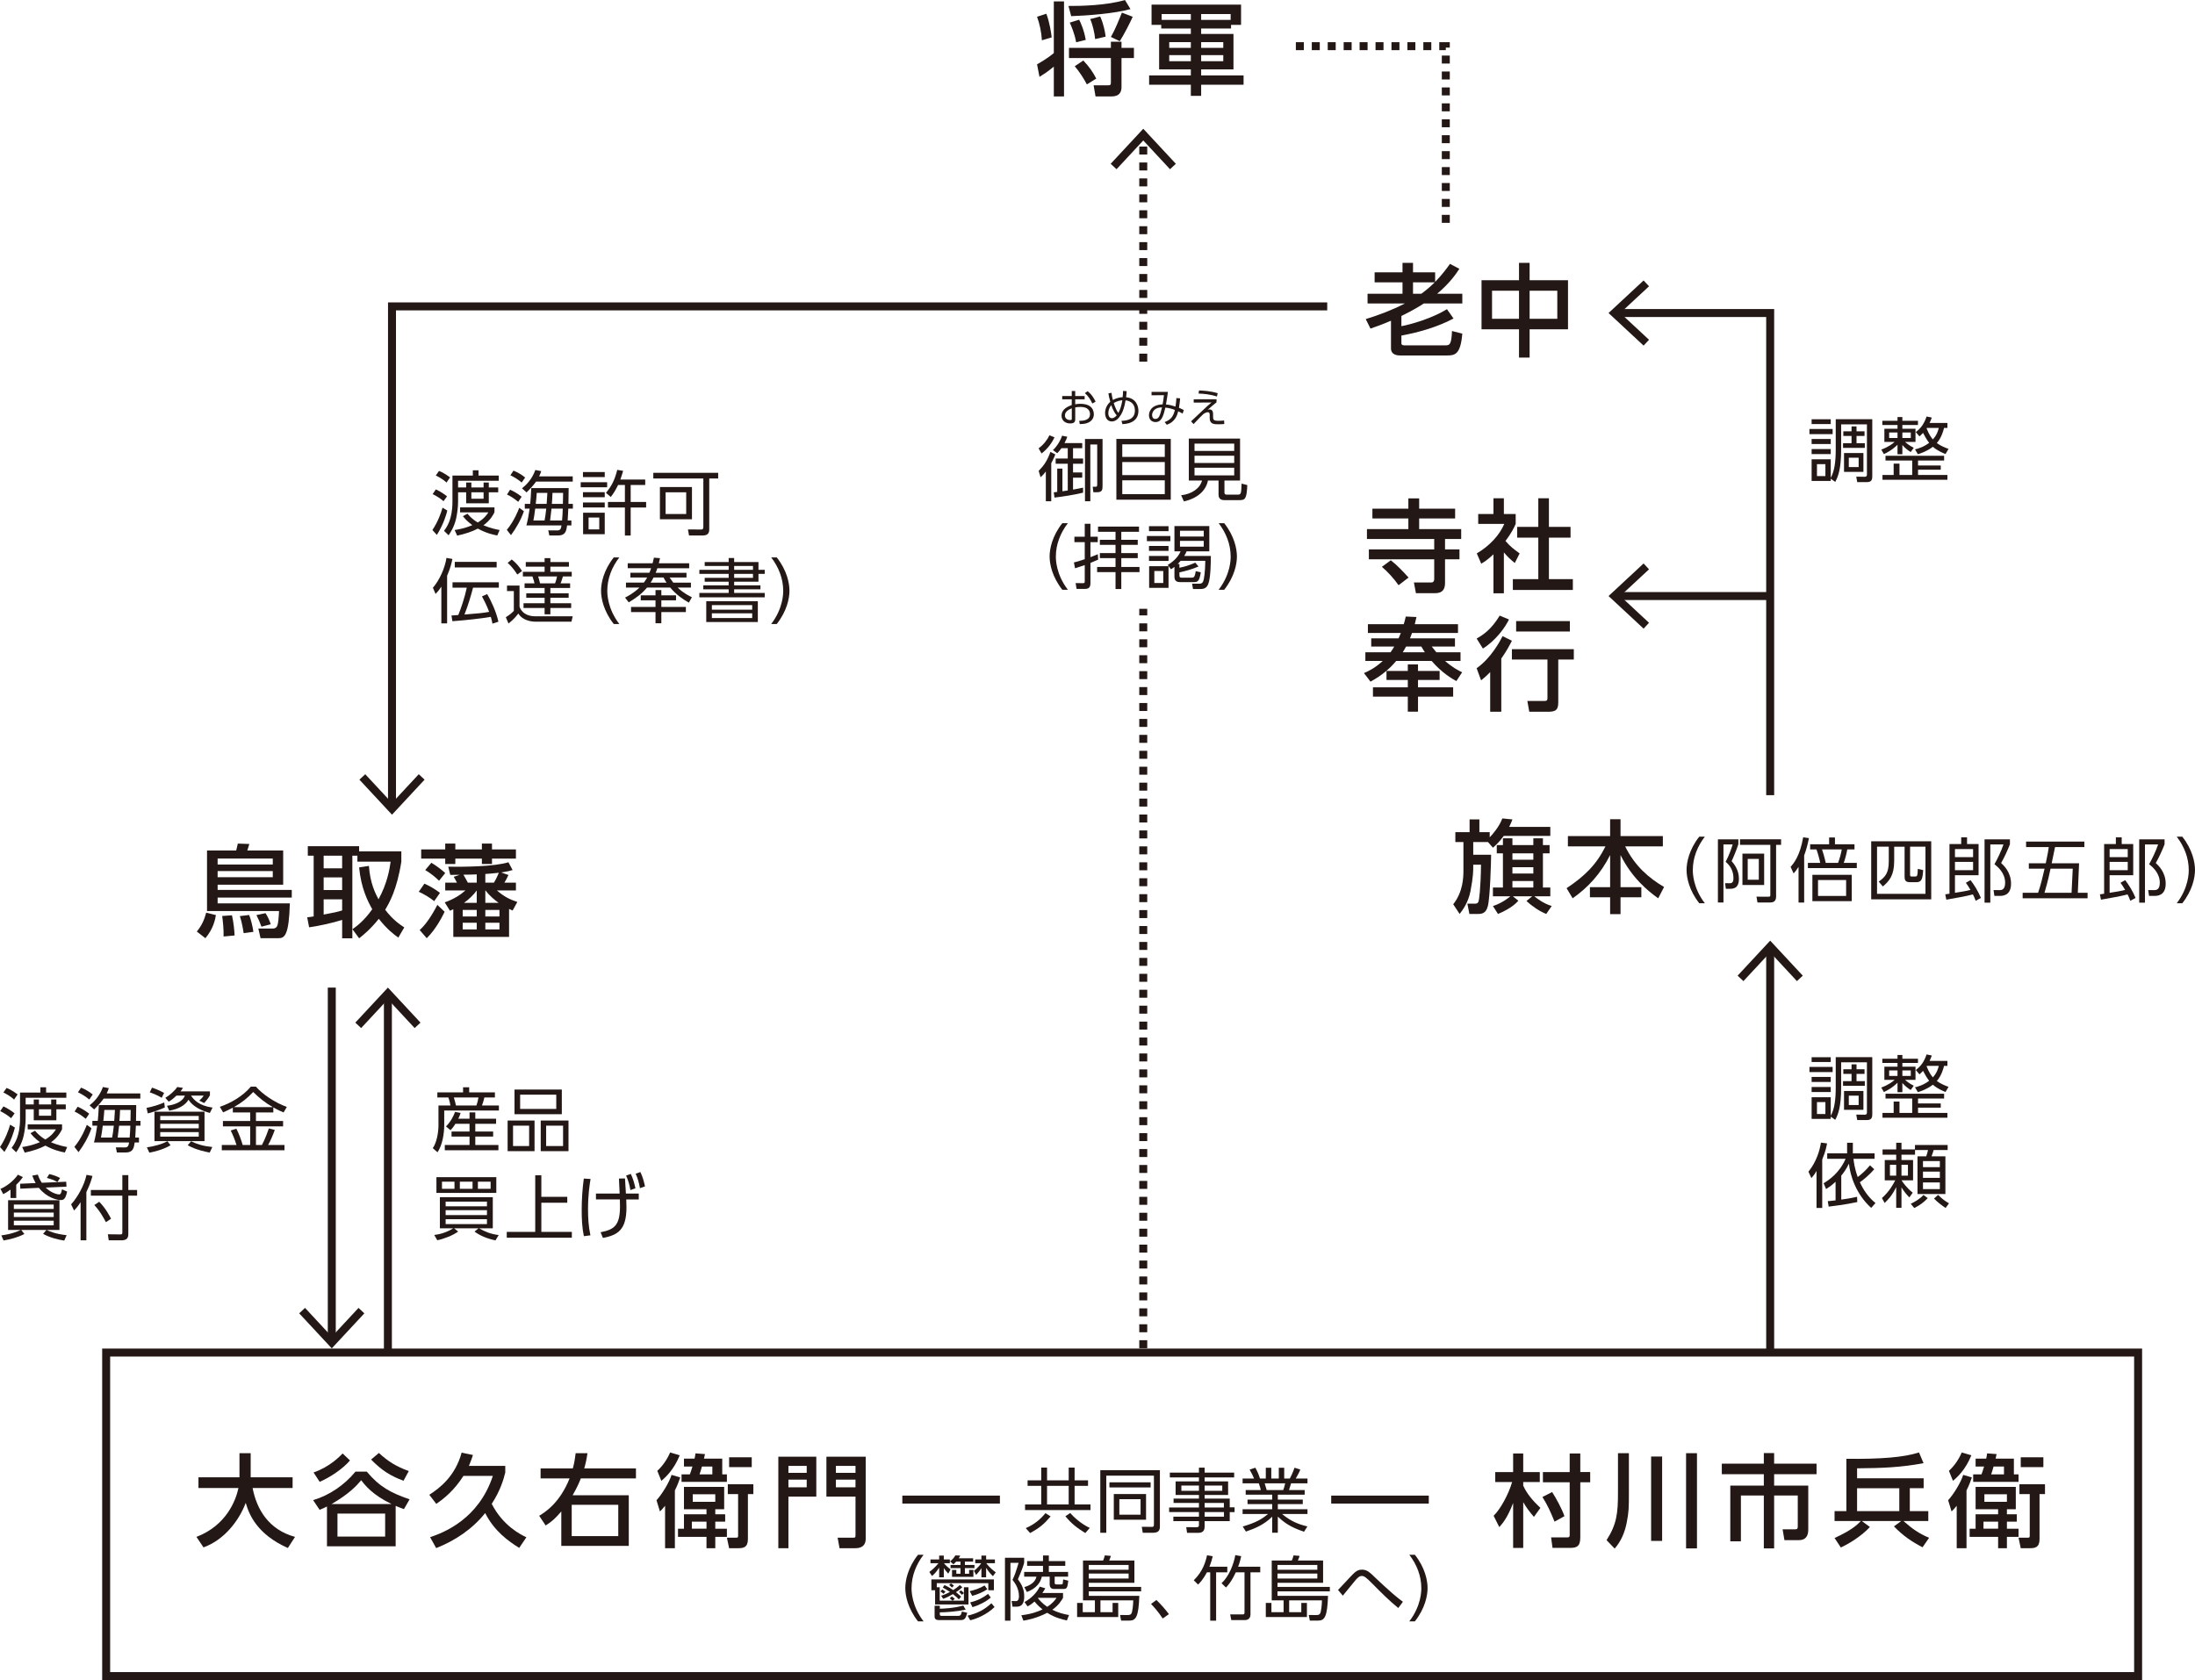 <?xml version="1.0" encoding="UTF-8"?>
<svg id="b" data-name="レイヤー 2" xmlns="http://www.w3.org/2000/svg" viewBox="0 0 638.615 488.942">
  <defs>
    <style>
      .d {
        stroke-dasharray: 2.318 2.318;
      }

      .d, .e, .f {
        fill: none;
        stroke: #231815;
        stroke-miterlimit: 10;
        stroke-width: 2.318px;
      }

      .f {
        stroke-dasharray: 2.318;
      }

      .g {
        fill: #231815;
      }
    </style>
  </defs>
  <g id="c" data-name="テキスト">
    <g>
      <g>
        <path class="g" d="M306.6.411h2.968v27.655h-2.968v-8.67c-2.204,1.793-3.321,2.439-4.173,2.968l-.706-3.644c.588-.323,2.968-1.676,4.878-3.263V.411ZM304.425,3.997c1.029,2.732,1.411,5.76,1.558,6.877l-2.851.852c-.118-2.292-.676-4.878-1.411-6.847l2.704-.882ZM328.906,2.644c-4.673,1.323-12.873,1.911-17.252,2.058l-.793-2.968c3.527.029,11.197-.147,16.428-1.734l1.617,2.644ZM329.905,13.93v2.969h-3.615v8.464c0,1.41-.588,2.704-2.91,2.704h-4.643l-.559-3.233h4.203c.705,0,.823-.205.823-.822v-7.112h-12.196v-2.969h12.196v-1.792h3.086v1.792h3.615ZM313.976,5.731c.382.765,1.411,2.939,1.91,5.878l-2.792.705c-.412-2.498-1.499-4.936-1.852-5.731l2.733-.853ZM315.181,17.604c1.822,1.94,2.763,3.351,3.762,5.261l-2.733,1.704c-.764-1.527-2.233-3.82-3.526-5.289l2.498-1.676ZM320.089,4.79c1.058,2.322,1.44,4.702,1.587,5.878l-3.056.705c-.147-1.675-.706-4.231-1.44-5.818l2.909-.765ZM329.552,4.879c-.617,1.44-2.586,5.289-3.762,7.111l-2.586-1.234c1.264-2.233,2.086-4.319,3.204-7.082l3.144,1.205Z"/>
        <path class="g" d="M358.163,8.287h-8.699v1.588h9.404v10.315h-9.404v1.764h12.343v2.704h-12.343v3.232h-2.998v-3.232h-12.138v-2.704h12.138v-1.764h-9.228v-10.315h9.228v-1.588h-8.611v-1.058h-2.821V1.352h26.038v5.878h-2.91v1.058ZM346.466,4.085h-8.494v1.704h8.494v-1.704ZM346.466,12.255h-6.289v1.675h6.289v-1.675ZM346.466,16.046h-6.289v1.764h6.289v-1.764ZM358.045,5.789v-1.704h-8.582v1.704h8.582ZM355.9,12.255h-6.436v1.675h6.436v-1.675ZM355.9,16.046h-6.436v1.764h6.436v-1.764Z"/>
      </g>
      <g>
        <path class="g" d="M62.816,266.312c-.206,1.234-.706,3.938-3.057,6.729l-2.498-1.94c1.381-1.675,2.205-3.438,2.733-5.496l2.821.706ZM63.315,262.903h21.013c-.264,9.198-1.469,10.139-3.292,10.139h-5.231l-.646-2.821h4.32c.588,0,1.029-.323,1.234-.911.235-.676.382-2.233.47-4.173h-20.954v-17.633h8.494c.059-.323.411-1.705.47-1.999l3.35.118c-.088.323-.529,1.616-.588,1.881h10.433v9.962h-19.073v1.528h21.571v2.233h-21.571v1.676ZM79.362,249.855h-16.046v1.734h16.046v-1.734ZM79.362,253.499h-16.046v1.792h16.046v-1.792ZM67.489,266.371c.47,1.998.705,4.496.764,5.878l-3.204.293c.059-2.057-.206-4.584-.411-5.966l2.851-.205ZM72.485,266.283c.47,1.087,1.087,3.585,1.234,4.907l-2.821.382c-.088-.499-.471-3.115-1.117-4.966l2.704-.323ZM77.246,265.754c.588.822,1.264,2.38,1.528,3.232l-2.704.705c-.382-1.087-.94-2.38-1.469-3.379l2.645-.559Z"/>
        <path class="g" d="M107.332,252c.353,5.113,1.94,8.111,2.792,9.727,2.527-4.614,3.204-8.641,3.527-10.962h-9.669v-1.734h-1.469v24.04h-2.968v-5.349c-2.851.911-7.436,1.881-9.61,2.146l-.558-2.909c.411,0,1.528-.206,1.881-.265v-17.663h-1.705v-2.762h14.929v1.498h12.284v2.998c-1.293,8.258-3.556,12.079-4.702,13.989,2.116,2.821,4.232,4.29,5.555,5.143l-1.734,2.968c-1.146-.822-3.204-2.321-5.672-5.466-2.469,3.086-4.585,4.761-5.731,5.672l-1.94-2.644c1.205-.853,3.409-2.469,5.76-5.819-1.234-2.175-3.232-5.995-3.82-12.167l2.851-.44ZM94.165,249.031v3.674h5.378v-3.674h-5.378ZM94.165,255.351v3.673h5.378v-3.673h-5.378ZM99.544,261.728h-5.378v4.438c3.233-.588,3.997-.793,5.378-1.205v-3.232Z"/>
        <path class="g" d="M126.33,262.257c-1.352-1.088-3.057-2.087-4.497-2.733l1.646-2.352c1.558.646,3.292,1.734,4.525,2.675l-1.675,2.41ZM122.098,270.661c2.498-2.144,4.731-6.523,5.143-7.317l2.116,1.998c-.499,1.059-2.41,4.967-5.202,7.7l-2.057-2.381ZM132.472,245.505v1.705h7.729v-1.705h2.939v1.705h6.965v2.674h-6.965v1.558h-2.939v-1.558h-7.729v1.558h-2.939v-1.558h-6.994v-2.674h6.994v-1.705h2.939ZM127.74,256.32c-.853-.823-2.175-2.028-4.026-3.115l1.793-2.116c1.352.823,2.88,1.91,4.026,2.998l-1.792,2.233ZM131.002,254.615l-.588-2.38c4.673.059,13.225,0,17.516-1.293l1.205,2.263c-.881.265-1.587.44-3.321.705l2.116.734c-.323.735-.853,1.705-1.176,2.234h3.351v2.263h-5.525c2.146,1.881,3.879,2.674,5.936,3.35l-1.381,2.498c-.764-.352-.852-.382-1.028-.47v8.141h-16.223v-8.053c-.264.147-.441.206-.97.441l-1.528-2.439c2.851-.999,4.702-2.293,6.025-3.468h-5.878v-2.263h3.409c-.176-.353-.705-1.353-.94-1.705l1.792-.588-2.792.029ZM138.702,264.813h-4.085v1.91h4.085v-1.91ZM138.702,268.546h-4.085v1.94h4.085v-1.94ZM138.702,254.469c-1.352.059-1.617.059-3.879.088.382.617,1.058,1.881,1.293,2.322h2.586v-2.41ZM134.999,262.756h3.703v-3.614c-.706,1.058-2.351,2.674-3.703,3.614ZM143.698,256.879c.558-.882,1.028-1.94,1.44-2.881-1.646.177-2.527.265-3.938.352v2.528h2.498ZM145.079,262.756c-.999-.705-2.644-2.027-3.82-3.614h-.059v3.614h3.879ZM145.315,264.813h-4.114v1.91h4.114v-1.91ZM145.315,268.546h-4.114v1.94h4.114v-1.94Z"/>
      </g>
      <g>
        <path class="g" d="M57.151,447.274c8.729-3.321,11.491-10.697,12.226-14.224h-11.638v-3.115h11.932v-7.024h3.262v7.024h12.196v3.115h-11.638c1.205,6.26,4.702,12.137,12.343,14.224l-2.086,3.232c-8.905-3.967-11.256-9.64-12.255-13.137-2.028,5.349-6.348,10.815-12.284,12.961l-2.058-3.057Z"/>
        <path class="g" d="M91.102,436.577c4.614-1.353,9.081-4.35,12.314-8.288h3.292c3.762,4.468,7.024,6.172,12.46,8.053l-1.645,2.851c-1.205-.44-1.646-.617-2.41-.94v11.756h-19.984v-11.579c-.735.382-1.146.558-2.146.97l-1.881-2.821ZM91.22,428.524c4.702-1.587,7.759-4.79,8.464-5.524l2.146,2.027c-2.116,2.469-5.731,4.879-8.817,6.231l-1.792-2.733ZM113.937,437.723c-5.554-2.674-7.729-5.466-8.846-6.936-1.499,1.764-3.556,3.968-8.641,6.936h17.486ZM112.056,440.485h-13.871v6.701h13.871v-6.701ZM110.234,422.853c2.674,2.439,4.967,3.909,8.699,5.261l-1.528,2.821c-3.762-1.382-6.348-2.998-9.434-6.172l2.263-1.91Z"/>
        <path class="g" d="M134.837,429.523c-2.733,4.262-5.555,6.524-7.906,8.141l-2.028-2.644c3.115-1.999,7.553-5.467,9.404-12.255l3.292.676c-.294.911-.499,1.558-1.175,3.174h10.58v1.94c-.47,1.852-1.322,5.055-3.938,9.11,3.321,6.466,8.493,8.964,10.08,9.727l-2.086,3.086c-3.115-1.94-7.2-4.819-9.904-10.139-3.703,4.644-8.729,8.023-14.253,10.197l-1.763-3.174c3.938-1.322,14.106-5.231,18.25-17.839h-8.552Z"/>
        <path class="g" d="M185.024,427.349v2.91h-16.046c-.352.911-.911,2.351-2.38,4.907h16.34v14.724h-19.631v-10.021c-1.675,1.97-2.763,2.969-4.555,4.085l-1.881-2.821c1.851-1.116,6.024-3.82,8.846-10.873h-8.435v-2.91h9.375c.352-1.322.559-2.233.823-4.438h3.438c-.264,1.822-.47,2.792-.94,4.438h15.047ZM166.333,437.929v9.11h13.548v-9.11h-13.548Z"/>
        <path class="g" d="M197.907,429.965c-.323.94-.793,2.292-1.558,3.791v16.81h-2.851v-12.343c-.793.97-1.117,1.293-1.499,1.645l-.999-3.262c1.587-1.705,3.762-5.261,4.379-7.377l2.527.735ZM191.236,428.055c1.645-1.528,2.88-3.38,3.732-5.349l2.792.822c-1.675,4.114-3.938,6.26-5.349,7.436l-1.175-2.909ZM198.994,439.222v-6.494h11.697v6.494h-2.586v1.47h2.88v2.146h-2.88v2.057h3.38v2.381h-3.38v3.291h-2.557v-3.291h-8.288v-2.381h1.734v-4.202h6.554v-1.47h-6.554ZM202.08,424.498c.118-.528.176-.882.264-1.528l2.763.206c-.206.94-.235,1.028-.294,1.322h5.319v4.585h1.352v2.175h-13.195v-2.175h2.41c.235-.617.352-.911.764-2.292h-2.469v-2.293h3.086ZM201.287,442.837v2.057h4.261v-2.057h-4.261ZM201.551,434.872v2.204h6.554v-2.204h-6.554ZM207.252,429.083v-2.292h-3.027c-.293,1.087-.529,1.792-.705,2.292h3.732ZM219.184,431.963v2.851h-1.587v13.107c0,2.469-1.352,2.644-2.851,2.644h-2.616l-.646-3.056h2.674c.588,0,.588-.177.588-.735v-11.961h-2.998v-2.851h7.436ZM218.714,424.116v2.851h-6.583v-2.851h6.583Z"/>
        <path class="g" d="M226.447,423.94h11.05v11.609h-8.111v15.017h-2.938v-26.626ZM229.386,428.643h5.319v-2.028h-5.319v2.028ZM229.386,432.845h5.319v-2.233h-5.319v2.233ZM248.9,435.549h-8.464v-11.609h11.432v23.952c0,1.616-.94,2.674-2.968,2.674h-4.644l-.558-3.056h4.408c.676,0,.793-.029.793-.794v-11.167ZM243.198,428.643h5.702v-2.028h-5.702v2.028ZM243.198,432.845h5.702v-2.233h-5.702v2.233Z"/>
      </g>
      <g>
        <path class="g" d="M434.559,441.132c1.969-1.91,4.32-6.2,5.378-9.815h-4.908v-2.909h5.202v-5.407h2.938v5.407h4.82v2.909h-4.82v1.058c1.117,2.41,2.763,4.35,4.996,6.466l-1.881,2.615c-1.558-1.821-2.233-2.792-3.115-4.29v13.312h-2.938v-13.078c-1.646,4.35-3.086,5.966-4.026,7.024l-1.646-3.292ZM451.575,434.226c1.029,1.558,2.88,4.908,3.585,7.024l-2.88,1.587c-1.234-2.998-1.94-4.614-3.526-7.171l2.821-1.44ZM456.688,423h3.085v5.407h2.88v2.968h-2.88v16.046c0,2.704-1.087,3.057-3.085,3.057h-4.996l-.412-3.057h4.731c.265,0,.676,0,.676-.646v-15.399h-7.788v-2.968h7.788v-5.407Z"/>
        <path class="g" d="M470.737,422.911h3.174v11.491c0,4.379,0,5.466-.646,8.787-.529,2.674-1.587,5.319-3.498,7.494l-2.351-2.469c2.939-4.585,3.321-7.759,3.321-13.842v-11.462ZM480.377,423.881h3.203v24.569h-3.203v-24.569ZM490.545,422.911h3.174v27.714h-3.174v-27.714Z"/>
        <path class="g" d="M513.167,422.882h2.998v3.086h12.343v3.057h-12.343v3.32h9.933v12.726c0,.705,0,3.144-2.674,3.144h-4.261l-.529-3.144h3.703c.617,0,.706-.294.706-.882v-8.964h-6.877v15.4h-2.998v-15.4h-6.671v13.343h-3.085v-16.223h9.757v-3.32h-12.226v-3.057h12.226v-3.086Z"/>
        <path class="g" d="M559.345,450.302c-3.292-1.734-5.584-3.292-8.317-6.084l2.116-1.558h-11.461l2.351,1.734c-2.41,2.586-5.849,4.761-8.464,5.966l-1.822-2.763c4.967-2.263,6.612-3.85,7.642-4.938h-7.642v-2.88h3.438v-15.224c10.14.089,16.546-.411,21.131-1.851l1.322,3.114c-6.554,1.234-11.99,1.44-19.338,1.499v2.91h19.367v2.88h-4.026v6.671h5.378v2.88h-7.229c2.616,2.293,4.467,3.615,7.465,4.879l-1.91,2.763ZM552.585,433.109h-12.284v6.671h12.284v-6.671Z"/>
        <path class="g" d="M573.695,429.965c-.323.94-.793,2.292-1.558,3.791v16.81h-2.851v-12.343c-.794.97-1.117,1.293-1.499,1.645l-.999-3.262c1.587-1.705,3.762-5.261,4.379-7.377l2.527.735ZM567.024,428.055c1.645-1.528,2.88-3.38,3.732-5.349l2.792.822c-1.676,4.114-3.938,6.26-5.349,7.436l-1.176-2.909ZM574.783,439.222v-6.494h11.696v6.494h-2.586v1.47h2.88v2.146h-2.88v2.057h3.379v2.381h-3.379v3.291h-2.558v-3.291h-8.287v-2.381h1.734v-4.202h6.553v-1.47h-6.553ZM577.868,424.498c.118-.528.177-.882.265-1.528l2.763.206c-.206.94-.235,1.028-.294,1.322h5.319v4.585h1.352v2.175h-13.195v-2.175h2.41c.235-.617.352-.911.764-2.292h-2.468v-2.293h3.085ZM577.075,442.837v2.057h4.261v-2.057h-4.261ZM577.339,434.872v2.204h6.554v-2.204h-6.554ZM583.04,429.083v-2.292h-3.027c-.294,1.087-.528,1.792-.705,2.292h3.732ZM594.972,431.963v2.851h-1.587v13.107c0,2.469-1.352,2.644-2.851,2.644h-2.616l-.646-3.056h2.675c.588,0,.588-.177.588-.735v-11.961h-2.998v-2.851h7.436ZM594.501,424.116v2.851h-6.583v-2.851h6.583Z"/>
      </g>
      <g>
        <path class="g" d="M404.695,93.338c-2.439,1.059-4.379,1.734-5.966,2.292l-1.381-2.762c3.968-1.234,7.641-2.616,11.403-4.556h-10.873v-2.821h10.168v-3.321h-8.111v-2.909h8.111v-2.763h3.057v2.763h6.436v2.792c2.292-2.38,3.556-4.202,4.32-5.261l2.733,1.44c-.911,1.381-2.674,4.056-6.465,7.259h7.318v2.821h-11.197c-.823.559-3.027,1.94-6.524,3.644v2.968c2.88-.528,8.876-2.263,13.254-4.938l1.91,2.704c-4.555,2.439-9.933,3.997-15.165,4.967v2.263c0,.588.706.588.94.588h11.873c1.293,0,1.734-.294,1.91-4.173l2.998.764c-.5,5.995-2.116,6.348-4.35,6.348h-13.725c-.499,0-2.674,0-2.674-2.057v-8.053ZM411.102,82.17v3.321h2.41c1.087-.793,2.322-1.764,3.909-3.321h-6.318Z"/>
        <path class="g" d="M441.943,81.554v-5.056h3.085v5.056h11.168v14.282h-11.168v8.229h-3.085v-8.229h-10.903v-14.282h10.903ZM441.943,84.609h-7.847v8.17h7.847v-8.17ZM453.082,84.609h-8.053v8.17h8.053v-8.17Z"/>
      </g>
      <g>
        <path class="g" d="M412.893,145.041v2.998h10.462v2.851h-10.462v3.086h12.226v2.88h-4.702v3.027h4.203v2.88h-4.203v6.877c0,1.558-.47,2.997-2.909,2.997h-5.555l-.587-3.115h5.025c.676,0,.881-.499.881-.999v-5.76h-19.014v-2.88h19.014v-3.027h-19.573v-2.88h12.049v-3.086h-10.462v-2.851h10.462v-2.998h3.144ZM404.635,163.057c1.91,1.469,3.556,3.262,5.172,5.025l-2.91,2.233c-1.293-1.881-3.262-4.026-4.849-5.349l2.586-1.91Z"/>
        <path class="g" d="M437.537,172.666h-3.027v-11.344c-1.763,1.647-2.645,2.175-3.556,2.733l-1.294-2.998c3.762-2.204,6.642-5.378,7.994-8.581h-7.582v-2.88h4.438v-4.585h3.027v4.585h3.438v2.88c-.5,1.117-1.176,2.586-2.968,4.967,1.498,1.704,2.204,2.204,4.114,3.614l-1.411,2.792c-1.381-1.116-2.175-1.91-3.174-3.086v11.902ZM447.558,145.012h3.085v8.317h6.289v3.144h-6.289v12.078h6.965v3.144h-17.457v-3.144h7.406v-12.078h-6.143v-3.144h6.143v-8.317Z"/>
        <path class="g" d="M406.912,185.775c.176-.382.323-.734.646-1.558h-9.581v-2.557h10.433c.235-.734.352-1.234.587-2.233l3.115.146c-.147.677-.294,1.264-.499,2.087h12.578v2.557h-13.372c-.147.382-.265.735-.588,1.558h13.078v2.381h-6.759c.587.734,1.117,1.41,1.352,1.675h7.024v2.527h-4.497c2.263,1.969,3.968,2.821,4.967,3.292l-1.675,2.557c-1.175-.646-4.085-2.263-7.2-5.849h-10.315c-1.911,2.292-4.173,4.203-7.465,6.024l-1.91-2.498c1.146-.499,3.115-1.352,5.466-3.526h-5.055v-2.527h7.318c.529-.734.793-1.176,1.087-1.675h-6.701v-2.381h7.964ZM422.782,200.029v2.703h-10.227v4.379h-2.968v-4.379h-10.139v-2.703h10.139v-2.146h-6.201v-2.616h6.201v-1.91h2.968v1.91h6.289v2.616h-6.289v2.146h10.227ZM414.553,189.831c-.235-.382-.529-.793-1.029-1.675h-4.438c-.412.793-.706,1.234-.97,1.675h6.436Z"/>
        <path class="g" d="M439.02,180.28c-1.087,2.292-3.82,6.112-7.582,8.464l-1.822-2.91c1.763-.999,4.232-2.557,6.701-6.671l2.704,1.117ZM439.873,186.481c-.588,1.147-1.499,2.939-3.086,5.173v15.487h-3.233v-11.549c-1.146,1.204-1.852,1.763-2.645,2.409l-1.293-3.526c4.291-3.057,6.789-7.876,7.553-9.346l2.704,1.352ZM457.887,188.92v3.027h-4.525v12.578c0,2.352-1.087,2.615-3.144,2.615h-5.29l-.559-3.144h4.908c.646,0,.94-.088.94-.793v-11.256h-10.345v-3.027h18.015ZM456.741,180.75v3.027h-15.635v-3.027h15.635Z"/>
      </g>
      <g>
        <path class="g" d="M432.914,245.057h-4.29v3.703h5.202c0,1.764-.294,12.549-.97,15.018-.294.999-.793,2.204-2.616,2.204h-2.733l-.588-2.997h2.292c.206,0,.764,0,.97-.677.118-.352.617-3.438.705-10.668h-2.263v.735c0,.911,0,2.851-.793,6.936-.676,3.497-2.41,5.701-3.174,6.671l-1.852-2.821c2.88-3.614,2.968-7.905,2.968-9.845v-8.259h-2.351v-2.88h4.144v-3.703h2.851v3.703h2.998v1.499c.706-.705,2.792-3.057,3.674-5.496l2.939.294c-.235.617-.47,1.234-.94,2.175h11.961v2.616h-13.548c-1.264,1.763-2.351,2.732-3.144,3.438l-1.44-1.647ZM434.353,263.69c2.821-.911,4.849-2.646,5.085-2.851h-5.085v-2.557h2.91v-9.934h-1.793v-2.41h1.793v-1.969h2.763v1.969h6.083v-1.969h2.792v1.969h1.94v2.41h-1.94v9.934h2.146v2.557h-4.644c.823.705,2.91,2.233,5.055,2.821l-1.587,2.321c-1.998-.764-4.32-2.41-5.76-3.762l1.675-1.381h-5.643l1.617,1.293c-1.764,2.057-4.938,3.438-5.936,3.85l-1.47-2.292ZM440.026,248.349v1.852h6.083v-1.852h-6.083ZM440.026,252.375v1.852h6.083v-1.852h-6.083ZM440.026,256.401v1.881h6.083v-1.881h-6.083Z"/>
        <path class="g" d="M456.167,243.323h12.284v-4.908h3.027v4.908h12.314v2.997h-10.962c2.821,5.761,6.965,9.258,11.315,11.815l-1.705,3.292c-3.056-2.175-7.611-5.907-10.962-12.579v9.346h6.054v2.939h-6.054v4.907h-3.027v-4.907h-5.877v-2.939h5.877v-9.346c-2.733,5.408-6.348,9.375-10.903,12.579l-1.763-2.939c5.378-3.585,8.67-6.877,11.315-12.167h-10.932v-2.997Z"/>
      </g>
      <g>
        <path class="g" d="M533.19,124.852v1.492h-6.748v-1.492h6.748ZM532.637,139.962h-5.561v-6.298h5.561v5.398c1.105-1.983,1.452-4.744,1.452-8.302v-8.751h10.632v16.602c0,1.084-.286,1.697-1.595,1.697h-2.78l-.286-1.595,2.412.041c.634.019.695-.368.695-.675v-14.579h-7.504v7.3c0,5.786-.899,7.913-1.718,9.446l-1.309-.94v.654ZM532.637,122.01v1.41h-5.561v-1.41h5.561ZM532.637,127.755v1.473h-5.561v-1.473h5.561ZM532.637,130.679v1.473h-5.561v-1.473h5.561ZM531.083,135.075h-2.454v3.476h2.454v-3.476ZM540.141,125.526h2.331v1.35h-2.331v2.106h2.413v1.37h-6.339v-1.37h2.475v-2.106h-2.393v-1.35h2.393v-1.432h1.451v1.432ZM542.145,131.845v5.479h-5.643v-5.479h5.643ZM540.755,133.214h-2.863v2.72h2.863v-2.72Z"/>
        <path class="g" d="M555.908,131.559c-.613-.389-1.472-.941-2.433-2.045v2.679h-1.411v-2.761c-.348.368-1.758,1.718-3.967,2.72l-.756-1.309c2.188-.798,3.373-1.779,3.885-2.229h-2.985v-3.844h3.823v-1.083h-4.416v-1.228h4.416v-1.083h1.411v1.083h4.539v1.228h-4.539v1.083h3.823v3.844h-3.025c.347.308,1.247,1.084,2.515,1.697l-.88,1.248ZM564.639,136.69h-6.604v1.533h8.547v1.411h-18.893v-1.411h3.251v-3.292h1.696v3.292h3.701v-4.191h-7.769v-1.391h17.053v1.391h-7.586v1.432h6.604v1.227ZM552.064,125.874h-2.433v1.595h2.433v-1.595ZM555.928,125.874h-2.453v1.595h2.453v-1.595ZM566.582,123.093v1.452h-.981c-.164.675-.695,2.801-2.106,4.396,1.166.858,2.699,1.451,3.415,1.696l-.879,1.493c-.695-.266-2.311-.92-3.681-2.106-1.656,1.268-3.333,1.841-4.356,2.168l-.838-1.411c.981-.245,2.474-.675,4.109-1.901-.675-.88-1.268-1.922-1.778-2.903-.389.449-.695.715-1.043,1.022l-1.063-1.268c1.533-1.124,2.413-2.412,3.148-4.519l1.514.307c-.226.634-.389,1.002-.654,1.574h5.193ZM560.611,124.545l-.082.123c.654,1.717,1.391,2.719,1.82,3.21,1.206-1.309,1.533-2.576,1.718-3.333h-3.456Z"/>
      </g>
      <g>
        <path class="g" d="M130.144,148.581c-.245,1.002-1.042,3.926-3.046,7.095l-1.288-1.431c1.533-2.269,2.515-4.928,2.944-6.503l1.39.839ZM126.812,142.427c1.206.531,2.556,1.451,3.251,2.024l-1.022,1.41c-.94-.817-2.065-1.533-3.169-2.064l.941-1.37ZM127.732,137.049c.879.368,1.779.839,3.21,1.881l-1.042,1.514c-.777-.818-2.331-1.697-3.108-2.065l.94-1.329ZM137.567,138.398v-1.533h1.656v1.533h5.889v1.513h-11.839v1.942h2.352v-1.431h1.513v1.431h3.558v-1.431h1.513v1.431h2.74v1.411h-2.74v3.21h-6.584v-3.21h-2.352v2.781c0,1.41-.245,3.394-.552,4.805-.573,2.576-1.759,4.273-2.208,4.928l-1.329-1.288c.777-1.043,2.454-3.292,2.454-8.465v-7.627h5.93ZM144.682,155.84c-1.063-.205-3.128-.613-5.664-2.004-1.677.879-3.497,1.492-6.011,2.045l-.736-1.636c.981-.144,2.76-.409,5.153-1.411-1.595-1.166-2.352-2.106-2.74-2.617l1.329-.716c.409.491,1.186,1.473,2.985,2.556,1.881-1.103,2.679-2.311,3.087-2.944h-8.22v-1.451h9.998v1.41c-.347.716-1.125,2.29-3.21,3.804,2.188.899,3.885,1.227,4.703,1.37l-.675,1.595ZM137.137,143.265v1.881h3.558v-1.881h-3.558Z"/>
        <path class="g" d="M147.453,154.204c2.188-2.638,3.312-5.644,3.619-6.421l1.35,1.002c-.859,2.536-2.331,5.051-3.762,6.952l-1.206-1.533ZM150.765,146.046c-1.206-.981-1.861-1.432-3.251-2.127l.879-1.391c1.084.45,1.963.962,3.374,2.024l-1.002,1.493ZM151.788,140.423c-1.063-.899-2.27-1.615-3.292-2.106l.899-1.35c1.022.389,2.474,1.207,3.394,2.004l-1.002,1.452ZM151.869,142.12c1.227-1.002,2.863-2.536,3.885-5.337l1.718.327c-.205.593-.327.92-.614,1.533h9.774v1.514h-10.673c-.143.204-.981,1.431-2.76,3.148l-1.329-1.185ZM166.672,146.639v1.391h-1.329c-.041,1.042-.143,3.025-.184,3.455h1.083v1.432h-1.247c-.225,1.513-.409,2.924-2.597,2.924h-2.577l-.307-1.493,2.638.021c.92,0,1.084-.572,1.206-1.451h-10.203c.429-1.677.654-2.965.94-4.887h-1.411v-1.391h1.574c.102-.94.225-2.638.307-4.601h10.878c0,.736-.061,3.946-.061,4.601h1.288ZM158.433,151.484c.205-1.125.327-1.901.491-3.455h-3.21c-.287,2.085-.327,2.433-.532,3.455h3.251ZM159.046,146.639c.102-1.227.164-2.188.205-3.189h-3.087c-.041.613-.123,1.778-.287,3.189h3.169ZM163.524,151.484c.123-1.084.164-2.352.204-3.455h-3.272c-.163,1.554-.245,2.188-.409,3.455h3.476ZM163.769,146.639c.061-1.983.061-2.393.061-3.189h-3.087c-.061,1.554-.102,2.106-.184,3.189h3.21Z"/>
        <path class="g" d="M176.639,140.341v1.473h-7.688v-1.473h7.688ZM175.943,137.376v1.473h-6.338v-1.473h6.338ZM175.943,143.244v1.452h-6.338v-1.452h6.338ZM175.943,146.23v1.452h-6.338v-1.452h6.338ZM175.943,149.215v6.257h-6.297v-6.257h6.297ZM174.349,150.606h-3.108v3.455h3.108v-3.455ZM176.291,143.429c1.758-2.065,2.597-3.926,3.292-6.686l1.717.286c-.327,1.105-.511,1.656-.818,2.536h7.238v1.574h-4.232v4.948h4.498v1.615h-4.498v8.158h-1.677v-8.158h-4.928v-1.615h4.928v-4.948h-1.983c-.777,1.595-1.309,2.433-2.127,3.496l-1.411-1.206Z"/>
        <path class="g" d="M206.35,154.04c0,1.228-.511,1.8-1.963,1.8h-3.926l-.307-1.759,3.864.021c.348,0,.613-.082.613-.736v-14.108h-14.558v-1.655h18.873v1.655h-2.597v14.783ZM201.32,151.116h-9.324v-9.385h9.324v9.385ZM199.644,143.265h-5.991v6.318h5.991v-6.318Z"/>
        <path class="g" d="M130.083,181.419h-1.677v-10.694c-.736,1.145-1.165,1.575-1.677,2.127l-.777-1.8c1.881-2.167,3.497-5.704,3.946-8.69l1.717.307c-.164.879-.491,2.494-1.533,4.887v13.863ZM141.738,172.893c1.186,2.024,2.638,5.152,3.272,8.035l-1.738.572c-.102-.593-.205-1.103-.47-1.982-2.679.49-7.688,1.022-11.185,1.268l-.266-1.656c.511-.021,1.022-.061,1.983-.144.756-1.819,1.86-5.05,2.474-7.954h-4.151v-1.574h13.475v1.574h-7.504c-.532,2.024-1.35,4.948-2.495,7.811,4.007-.327,5.377-.43,7.177-.777-.102-.286-.756-2.086-2.085-4.498l1.513-.675ZM144.499,165.143h-12.187v-1.615h12.187v1.615Z"/>
        <path class="g" d="M151.15,170.418v6.154c.92,2.516,3.415,2.781,4.539,2.781h10.939l-.368,1.574h-10.469c-1.002,0-2.127-.225-3.026-.654-1.165-.552-1.615-1.206-1.963-1.718-.409.532-1.309,1.718-2.863,2.904l-.777-1.841c.879-.511,1.738-1.185,2.331-1.84v-5.767h-1.983v-1.595h3.64ZM150.496,167.208c-.225-.368-1.35-2.188-2.801-3.374l1.186-1.022c1.349,1.042,2.351,2.33,3.005,3.373l-1.39,1.022ZM165.524,164.918h-5.398v1.493h6.216v1.349h-2.577c-.041.164-.307,1.166-.674,2.004h2.781v1.35h-5.746v1.554h5.316v1.288h-5.316v1.596h6.052v1.39h-6.052v1.841h-1.677v-1.841h-6.134v-1.39h6.134v-1.596h-5.336v-1.288h5.336v-1.554h-5.827v-1.35h2.883c-.082-.429-.184-.817-.593-2.004h-2.781v-1.349h6.318v-1.493h-5.48v-1.35h5.48v-1.145h1.677v1.145h5.398v1.35ZM161.496,169.764c.246-.634.45-1.39.573-2.004h-5.5c.246.818.389,1.228.552,2.004h4.375Z"/>
        <path class="g" d="M178.569,181.602c-2.965-3.741-3.701-7.483-3.701-9.691s.736-5.95,3.701-9.692h1.615c-2.147,2.781-3.497,6.155-3.497,9.692,0,.817,0,5.132,3.497,9.691h-1.615Z"/>
        <path class="g" d="M192.023,162.444c-.205.899-.266,1.165-.348,1.492h8.833v1.432h-9.263c-.225.695-.286.879-.491,1.329h8.976v1.369h-4.927c.245.368.552.798,1.083,1.493h5.132v1.432h-3.865c1.656,1.615,3.435,2.474,4.151,2.821l-.879,1.574c-1.677-.94-3.599-2.228-5.439-4.396h-6.727c-1.595,1.922-3.333,3.107-5.337,4.314l-1.063-1.39c.92-.471,2.535-1.309,4.191-2.924h-3.926v-1.432h5.193c.491-.634.695-1.002.981-1.493h-4.887v-1.369h5.521c.225-.512.348-.859.511-1.329h-6.809v-1.432h7.238c.184-.695.286-1.185.388-1.636l1.759.144ZM199.547,178.127h-7.136v3.251h-1.697v-3.251h-7.116v-1.493h7.116v-1.922h-4.294v-1.451h4.294v-1.534h1.697v1.534h4.273v1.451h-4.273v1.922h7.136v1.493ZM193.924,169.56c-.225-.327-.47-.695-.879-1.493h-2.903c-.307.654-.654,1.207-.859,1.493h4.642Z"/>
        <path class="g" d="M212,163.568v-1.165h1.595v1.165h7.075v2.269h1.82v1.166h-1.82v2.29h-7.075v1.063h7.647v1.145h-7.647v1.063h8.895v1.268h-19.016v-1.268h8.526v-1.063h-7.381v-1.145h7.381v-1.063h-6.973v-1.125h6.973v-1.165h-8.526v-1.166h8.526v-1.124h-6.973v-1.145h6.973ZM220.485,174.957v6.073h-15.008v-6.073h15.008ZM207.113,176.102v1.329h11.736v-1.329h-11.736ZM207.113,178.495v1.369h11.736v-1.369h-11.736ZM219.074,164.714h-5.479v1.124h5.479v-1.124ZM219.074,167.004h-5.479v1.165h5.479v-1.165Z"/>
        <path class="g" d="M224.369,181.602c3.497-4.56,3.497-8.874,3.497-9.691,0-3.537-1.35-6.911-3.497-9.692h1.616c2.964,3.742,3.701,7.484,3.701,9.692s-.736,5.95-3.701,9.691h-1.616Z"/>
      </g>
      <g>
        <path class="g" d="M134.725,317.903v-1.472h1.779v1.472h7.484v1.493h-3.067c-.225,1.062-.593,2.044-.695,2.331h4.928v1.472h-15.908v4.171c0,2.556-.532,5.909-1.963,7.975l-1.37-1.206c1.206-1.697,1.656-4.744,1.656-6.604v-5.807h3.476c-.021-.205-.266-1.473-.593-2.331h-3.21v-1.493h7.483ZM136.606,325.571v-1.841h1.677v1.841h6.052v1.492h-6.052v2.249h5.193v1.452h-5.193v2.453h6.727v1.534h-15.601v-1.534h7.197v-2.453h-5.234v-1.452h5.234v-2.249h-4.11c-.634,1.022-1.002,1.411-1.431,1.861l-1.309-1.105c1.431-1.391,2.311-3.292,2.638-4.232l1.615.307c-.184.572-.327.961-.675,1.677h3.272ZM138.61,321.728c.266-.736.47-1.555.593-2.331h-7.156c.368,1.268.47,1.656.613,2.331h5.95Z"/>
        <path class="g" d="M155.521,326.103v8.915h-7.831v-8.915h7.831ZM149.264,327.596v5.93h4.683v-5.93h-4.683ZM163.455,317.086v7.177h-13.761v-7.177h13.761ZM151.33,318.578v4.15h10.509v-4.15h-10.509ZM165.397,326.103v8.915h-8.077v-8.915h8.077ZM158.894,327.596v5.93h4.928v-5.93h-4.928Z"/>
        <path class="g" d="M144.151,360.985c-2.556-.553-4.417-1.35-6.093-2.556l1.165-.962h-7.116l1.186.941c-1.452,1.103-4.151,2.147-6.073,2.535l-.879-1.534c1.452-.163,3.579-.694,5.521-1.942h-3.885v-9.058h15.396v9.058h-4.007c1.881,1.043,3.373,1.677,5.725,1.963l-.94,1.555ZM144.396,342.583v4.58h-17.42v-4.58h17.42ZM128.591,343.892v2.086h3.639v-2.086h-3.639ZM129.654,351.068h12.023v-1.37h-12.023v1.37ZM129.654,353.624h12.023v-1.431h-12.023v1.431ZM129.654,354.81v1.431h12.023v-1.431h-12.023ZM133.784,343.892v2.086h3.701v-2.086h-3.701ZM139.039,343.892v2.086h3.701v-2.086h-3.701Z"/>
        <path class="g" d="M157.499,348.308h7.545v1.718h-7.545v8.485h8.874v1.697h-18.934v-1.697h8.281v-16.48h1.779v6.276Z"/>
        <path class="g" d="M171.815,343.114c-.266,1.595-.736,4.621-.736,8.874,0,2.372.143,4.948.695,7.524l-1.901.245c-.532-2.494-.634-5.05-.634-7.585,0-3.067.204-6.135.613-9.181l1.963.122ZM174.739,358.613c3.926-.757,5.643-1.942,5.643-7.524,0-.43-.02-1.391-.041-2.024h-6.952v-1.718h6.891c-.041-.92-.143-3.272-.205-4.354l1.759-.041c.061.797.225,3.762.266,4.396h3.742v1.718h-3.64c.021.552.061,1.942.061,2.29,0,6.584-2.515,8.076-6.85,8.915l-.675-1.656ZM183.531,341.643c.716,1.554.961,2.535,1.35,4.171l-1.472.531c-.245-1.492-.593-2.739-1.247-4.232l1.37-.47ZM186.312,341.09c.716,1.555.879,2.229,1.35,4.172l-1.472.531c-.307-1.718-.593-2.72-1.247-4.212l1.37-.491Z"/>
      </g>
      <g>
        <path class="g" d="M4.335,328.147c-.245,1.002-1.042,3.926-3.046,7.095l-1.288-1.431c1.533-2.269,2.515-4.928,2.944-6.503l1.39.839ZM1.002,321.993c1.206.531,2.556,1.451,3.251,2.024l-1.022,1.41c-.94-.817-2.065-1.533-3.169-2.064l.941-1.37ZM1.922,316.615c.879.368,1.779.839,3.21,1.881l-1.042,1.514c-.777-.818-2.331-1.697-3.108-2.065l.94-1.329ZM11.757,317.965v-1.533h1.656v1.533h5.889v1.513H7.463v1.942h2.352v-1.431h1.513v1.431h3.558v-1.431h1.513v1.431h2.74v1.411h-2.74v3.21h-6.583v-3.21h-2.352v2.781c0,1.41-.245,3.394-.552,4.805-.572,2.576-1.758,4.273-2.208,4.928l-1.329-1.288c.777-1.043,2.454-3.292,2.454-8.465v-7.627h5.93ZM18.872,335.406c-1.063-.205-3.128-.613-5.664-2.004-1.677.879-3.497,1.492-6.011,2.045l-.736-1.636c.981-.144,2.76-.409,5.153-1.411-1.595-1.166-2.352-2.106-2.74-2.617l1.329-.716c.409.491,1.186,1.473,2.985,2.556,1.881-1.103,2.679-2.311,3.087-2.944h-8.219v-1.451h9.998v1.41c-.348.716-1.125,2.29-3.21,3.804,2.188.899,3.885,1.227,4.703,1.37l-.675,1.595ZM11.328,322.831v1.881h3.558v-1.881h-3.558Z"/>
        <path class="g" d="M21.643,333.771c2.188-2.638,3.312-5.644,3.619-6.421l1.35,1.002c-.859,2.536-2.331,5.051-3.762,6.952l-1.206-1.533ZM24.955,325.612c-1.206-.981-1.861-1.432-3.251-2.127l.879-1.391c1.084.45,1.963.962,3.374,2.024l-1.002,1.493ZM25.977,319.989c-1.063-.899-2.269-1.615-3.292-2.106l.899-1.35c1.022.389,2.474,1.207,3.394,2.004l-1.002,1.452ZM26.059,321.687c1.227-1.002,2.862-2.536,3.885-5.337l1.718.327c-.205.593-.327.92-.613,1.533h9.773v1.514h-10.673c-.143.204-.981,1.431-2.76,3.148l-1.329-1.185ZM40.863,326.205v1.391h-1.329c-.041,1.042-.144,3.025-.184,3.455h1.083v1.432h-1.247c-.225,1.513-.409,2.924-2.597,2.924h-2.577l-.307-1.493,2.638.021c.92,0,1.083-.572,1.206-1.451h-10.203c.43-1.677.654-2.965.94-4.887h-1.411v-1.391h1.574c.102-.94.225-2.638.307-4.601h10.877c0,.736-.061,3.946-.061,4.601h1.289ZM32.623,331.051c.205-1.125.327-1.901.491-3.455h-3.21c-.286,2.085-.327,2.433-.531,3.455h3.251ZM33.236,326.205c.102-1.227.164-2.188.205-3.189h-3.087c-.041.613-.123,1.778-.286,3.189h3.169ZM37.714,331.051c.123-1.084.164-2.352.205-3.455h-3.272c-.164,1.554-.246,2.188-.409,3.455h3.476ZM37.959,326.205c.061-1.983.061-2.393.061-3.189h-3.087c-.061,1.554-.102,2.106-.184,3.189h3.21Z"/>
        <path class="g" d="M47.95,322.3c-1.248.613-3.844,1.472-4.948,1.737l-.368-1.615c1.82-.348,3.476-.858,5.153-1.574l.164,1.452ZM49.626,333.3c-2.413,1.452-5.643,2.065-6.175,2.147l-.715-1.534c2.003-.286,4.436-.92,5.97-1.799l.92,1.185ZM47.05,319.478c-1.247-.756-2.597-1.288-3.476-1.574l.654-1.37c1.145.368,2.454.941,3.517,1.534l-.695,1.41ZM59.502,323.526v8.567h-14.558v-8.567h14.558ZM46.621,324.773v1.227h11.205v-1.227h-11.205ZM46.621,327.063v1.309h11.205v-1.309h-11.205ZM46.621,329.477v1.309h11.205v-1.309h-11.205ZM61.076,317.617v1.166c-.531.961-1.329,1.84-1.676,2.228l-1.411-.695c.634-.593.9-.879,1.268-1.473h-3.68c.716,1.125,2.249,2.944,6.257,3.497l-.777,1.554c-2.393-.634-4.907-1.8-6.216-3.844-.92,1.554-2.74,2.678-5.603,3.189l-.654-1.432c2.147-.286,4.457-1.043,5.214-2.965h-2.454c-1.227,1.187-1.902,1.575-2.269,1.759l-.981-1.105c1.247-.715,2.781-2.085,3.476-3.148l1.656.245c-.245.409-.347.593-.715,1.022h8.567ZM61.015,335.427c-3.783-.716-5.582-1.677-6.4-2.127l.981-1.165c1.779.879,3.537,1.41,6.175,1.677l-.756,1.615Z"/>
        <path class="g" d="M79.519,323.751h-5.05v2.495h7.893v1.554h-7.893v5.418h1.738c.92-1.696,1.758-4.048,2.024-4.825l1.717.45c-.552,1.533-1.349,3.394-1.942,4.375h4.764v1.534h-18.238v-1.534h4.273c-.552-1.758-1.002-2.801-1.676-4.212l1.636-.531c.777,1.492,1.493,3.476,1.84,4.743h2.188v-5.418h-7.933v-1.554h7.933v-2.495h-5.05v-1.39c-1.431.756-2.106,1.042-2.822,1.369l-.961-1.615c3.087-1.042,6.646-3.046,9.017-5.868h1.472c2.004,2.269,5.439,4.58,8.997,5.909l-.94,1.595c-.879-.368-1.799-.776-2.985-1.472v1.472ZM79.376,322.197c-2.106-1.185-4.008-2.679-5.705-4.396-1.779,1.86-3.353,3.128-5.623,4.396h11.328Z"/>
        <path class="g" d="M4.723,348.655h-1.656v-2.453c-.838.613-1.329.92-2.127,1.329l-.797-1.533c1.963-.839,3.885-2.434,5.071-4.131l1.452.695c-.634.899-1.104,1.432-1.942,2.249v3.844ZM18.688,361.047c-1.84-.308-4.089-.818-6.154-1.963l.981-1.145h-7.34l.92,1.185c-2.065,1.063-4.253,1.575-6.052,1.882l-.654-1.473c.757-.102,3.333-.449,5.664-1.595h-3.701v-8.649h14.947v8.649h-3.721c.858.409,2.351,1.145,5.807,1.533l-.695,1.575ZM15.621,350.558H4.028v1.268h11.593v-1.268ZM15.621,352.888H4.028v1.288h11.593v-1.288ZM15.621,355.26H4.028v1.35h11.593v-1.35ZM19.261,343.912l.082,1.432-6.052.266c1.697,1.656,3.476,2.004,3.905,2.004.531,0,.675-.654.838-1.493l1.493.654c-.429,2.045-.92,2.475-1.86,2.475-1.063,0-4.048-.675-6.359-3.559l-5.398.246-.061-1.432,4.519-.204c-.47-.839-.674-1.35-.981-2.168l1.616-.286c.368,1.043.654,1.595,1.165,2.372l7.095-.307ZM16.705,343.994c-1.002-.553-1.84-.859-3.067-1.187l.695-1.124c1.37.327,2.229.654,3.149,1.145l-.777,1.166Z"/>
        <path class="g" d="M25.127,360.965h-1.677v-11.102c-.838,1.309-1.39,1.901-1.901,2.433l-.859-1.799c1.84-2.004,3.844-5.521,4.478-8.588l1.738.327c-.245.838-.634,2.352-1.779,4.683v14.047ZM37.334,341.99v4.334h2.556v1.637h-2.556v11.123c0,.92-.204,1.881-1.963,1.881h-3.742l-.245-1.759,3.68.041c.348,0,.532-.082.532-.572v-10.714h-9.16v-1.637h9.16v-4.334h1.738ZM30.811,355.69c-.307-.593-1.615-3.148-3.373-4.989l1.431-.961c2.024,2.086,3.108,4.294,3.435,4.948l-1.493,1.002Z"/>
      </g>
      <g>
        <path class="g" d="M494.391,262.872c-2.964-3.741-3.701-7.483-3.701-9.691s.736-5.95,3.701-9.692h1.616c-2.147,2.781-3.497,6.155-3.497,9.692,0,.817,0,5.132,3.497,9.691h-1.616Z"/>
        <path class="g" d="M505.76,244.266v1.411c-.471,1.533-1.513,4.027-1.963,4.928.695.817,2.126,2.535,2.126,5.132,0,2.147-.879,2.924-2.535,2.924h-1.268l-.225-1.636,1.35.021c.961.021,1.083-.716,1.083-1.473,0-1.145-.266-3.128-2.269-4.764,1.084-2.086,1.677-3.844,2.045-5.051h-2.679v16.89h-1.615v-18.382h5.95ZM516.74,260.868c0,1.554-.879,1.779-1.84,1.779h-3.578l-.287-1.697,3.517.021c.511,0,.511-.245.511-.512v-14.578h-8.833v-1.615h11.961v1.615h-1.452v14.987ZM513.264,257.556h-6.318v-9.119h6.318v9.119ZM511.71,249.971h-3.231v6.052h3.231v-6.052Z"/>
        <path class="g" d="M524.906,262.668h-1.636v-10.387c-.654,1.022-.981,1.41-1.431,1.901l-.879-1.901c.879-.982,2.72-3.149,3.66-8.608l1.677.245c-.348,1.718-.777,3.415-1.391,5.051v13.699ZM540.221,251.115v1.513h-14.231v-1.513h3.579c-.184-1.022-.675-2.801-1.084-3.905h-1.84v-1.513h5.521v-1.963h1.697v1.963h5.685v1.513h-2.106c-.122.858-.634,2.903-1.022,3.905h3.804ZM538.749,262.259h-11.45v-7.668h11.45v7.668ZM537.113,256.104h-8.179v4.642h8.179v-4.642ZM534.782,251.115c.45-1.206.88-2.821,1.063-3.905h-5.746c.205.572.654,1.983,1.084,3.905h3.598Z"/>
        <path class="g" d="M544.41,244.838h17.462v16.89h-17.462v-16.89ZM549.522,246.412h-3.415v13.721h14.088v-13.721h-4.478v8.139c0,.47.102.531.511.531h.961c.512,0,.736,0,.777-2.208l1.554.348c-.143,2.638-.49,3.517-1.942,3.517h-1.799c-1.002,0-1.656-.185-1.656-1.554v-8.773h-3.026v4.131c0,4.253-1.452,5.868-3.292,7.442l-1.206-1.411c1.881-1.35,2.924-2.474,2.924-5.889v-4.273Z"/>
        <path class="g" d="M573.317,256.146c1.083,1.41,2.249,3.292,3.006,5.173l-1.514.838c-.327-.879-.531-1.329-.817-1.86-2.311.572-2.843.675-7.729,1.533l-.307-1.554c.368-.061.45-.061,1.228-.184v-14.456h3.414v-1.963h1.697v1.963h3.353v9.078h-6.87v5.111c2.106-.327,3.148-.49,4.519-.838-.553-.961-1.002-1.595-1.35-2.086l1.37-.756ZM574.052,247.107h-5.274v2.352h5.274v-2.352ZM574.052,250.829h-5.274v2.413h5.274v-2.413ZM584.767,244.266v1.452c-.572,1.492-1.656,3.905-2.556,5.439.838.777,2.883,2.74,2.883,6.012,0,3.558-2.516,3.558-3.353,3.558h-1.492l-.246-1.697,1.636.021c.573,0,1.738.021,1.738-2.147,0-2.944-2.29-4.743-3.107-5.397.817-1.432,2.003-3.864,2.617-5.746h-3.824v16.931h-1.677v-18.423h7.382Z"/>
        <path class="g" d="M604.888,251.238l-.367,8.587h2.842v1.596h-18.893v-1.596h4.498c.777-2.29,1.268-4.354,1.881-7.013h-4.58v-1.574h4.928c.531-2.413.757-3.885.879-4.724h-6.604v-1.595h16.95v1.595h-8.526c-.266,1.227-.736,3.496-.981,4.724h7.974ZM596.587,252.812c-.266,1.247-.695,3.374-1.759,7.013h7.872l.348-7.013h-6.461Z"/>
        <path class="g" d="M618.311,256.146c1.083,1.41,2.249,3.292,3.006,5.173l-1.514.838c-.327-.879-.531-1.329-.817-1.86-2.311.572-2.843.675-7.729,1.533l-.307-1.554c.368-.061.45-.061,1.228-.184v-14.456h3.414v-1.963h1.697v1.963h3.353v9.078h-6.87v5.111c2.106-.327,3.148-.49,4.519-.838-.553-.961-1.002-1.595-1.35-2.086l1.37-.756ZM619.046,247.107h-5.274v2.352h5.274v-2.352ZM619.046,250.829h-5.274v2.413h5.274v-2.413ZM629.761,244.266v1.452c-.572,1.492-1.656,3.905-2.556,5.439.838.777,2.883,2.74,2.883,6.012,0,3.558-2.516,3.558-3.353,3.558h-1.492l-.246-1.697,1.636.021c.573,0,1.738.021,1.738-2.147,0-2.944-2.29-4.743-3.107-5.397.817-1.432,2.003-3.864,2.617-5.746h-3.824v16.931h-1.677v-18.423h7.382Z"/>
        <path class="g" d="M633.299,262.872c3.496-4.56,3.496-8.874,3.496-9.691,0-3.537-1.35-6.911-3.496-9.692h1.615c2.965,3.742,3.7,7.484,3.7,9.692s-.735,5.95-3.7,9.691h-1.615Z"/>
      </g>
      <g>
        <path class="g" d="M306.792,127.269c-.716,1.595-2.024,3.394-3.762,4.702l-.859-1.492c1.513-1.125,2.556-2.516,3.149-3.804l1.472.594ZM302.191,137.042c1.595-1.636,2.495-2.965,3.415-5.521l1.431.715c-.184.45-.429,1.166-1.185,2.557v11.082h-1.575v-8.67c-.675.92-1.083,1.288-1.533,1.677l-.552-1.84ZM315.114,143.38c-2.944.695-5.541,1.084-8.322,1.432l-.205-1.533c.736-.082.818-.102,1.002-.123v-6.788h1.513v6.604c.245-.041,1.329-.205,1.554-.226v-7.79h-3.517v-1.513h3.517v-3.006h-1.84c-.572.797-.879,1.105-1.227,1.451l-1.247-.899c1.268-1.165,2.29-2.985,2.678-4.191l1.493.307c-.143.43-.327.94-.797,1.841h5.153v1.492h-2.679v3.006h2.924v1.513h-2.924v2.535h2.679v1.514h-2.679v3.476c1.574-.286,2.024-.368,2.924-.572v1.472ZM320.777,141.274c0,1.227-.061,1.983-1.615,1.983h-1.063l-.184-1.615.675.021c.593.021.634-.144.634-.777v-11.532h-2.004v16.521h-1.554v-18.116h5.111v13.516Z"/>
        <path class="g" d="M340.623,127.738v17.686h-15.826v-17.686h15.826ZM326.515,132.973h12.37v-3.66h-12.37v3.66ZM326.515,134.466v3.803h12.37v-3.803h-12.37ZM326.515,139.781v4.028h12.37v-4.028h-12.37Z"/>
        <path class="g" d="M356.243,143.38c0,.246.082.573.593.573h3.189c1.022,0,1.105-.144,1.206-3.211l1.656.43c-.164,4.049-.675,4.376-2.228,4.376h-4.478c-.838,0-1.656-.327-1.656-1.574v-4.131h-3.087c-.573,3.067-3.272,5.275-6.993,6.073l-.797-1.779c3.128-.368,5.459-1.983,6.073-4.294h-3.844v-12.206h14.906v12.206h-4.539v3.537ZM359.084,129.108h-11.552v2.126h11.552v-2.126ZM359.084,132.625h-11.552v2.106h11.552v-2.106ZM359.084,136.122h-11.552v2.228h11.552v-2.228Z"/>
        <path class="g" d="M309.075,171.638c-2.964-3.741-3.701-7.483-3.701-9.691s.736-5.95,3.701-9.692h1.616c-2.147,2.781-3.497,6.155-3.497,9.692,0,.817,0,5.132,3.497,9.691h-1.616Z"/>
        <path class="g" d="M319.503,162.866c-.552.245-1.002.43-2.249.961v5.848c0,1.187-.389,1.718-1.677,1.718h-2.351l-.287-1.697,2.045.021c.511,0,.613-.061.613-.511v-4.744c-1.125.389-1.963.654-2.822.92l-.327-1.697c.634-.143,1.268-.307,3.149-.94v-4.968h-3.006v-1.575h3.006v-3.762h1.656v3.762h2.127v1.575h-2.127v4.375c1.247-.49,1.656-.654,2.147-.858l.102,1.574ZM331.382,154.769h-5.152v2.331h4.785v1.472h-4.785v2.393h4.785v1.472h-4.785v2.556h5.296v1.514h-5.296v4.907h-1.677v-4.907h-5.357v-1.514h5.357v-2.556h-4.56v-1.472h4.56v-2.393h-4.56v-1.472h4.56v-2.331h-5.091v-1.514h11.92v1.514Z"/>
        <path class="g" d="M340.506,155.996v1.492h-6.829v-1.492h6.829ZM339.974,153.134v1.451h-5.684v-1.451h5.684ZM339.974,158.879v1.432h-5.684v-1.432h5.684ZM339.974,161.803v1.452h-5.684v-1.452h5.684ZM339.974,164.788v6.298h-5.643v-6.298h5.643ZM338.441,166.179h-2.597v3.496h2.597v-3.496ZM348.685,164.87c-1.82.776-3.64,1.309-5.541,1.697v.858c0,.695.327.695.797.695h2.597c.756,0,1.063,0,1.35-1.901l1.472.348c-.45,2.842-1.002,2.842-2.249,2.842h-3.701c-.613,0-1.717-.061-1.717-1.533v-2.903c-.368.286-.634.47-1.002.694l-.961-1.247c.572-.348,2.801-1.697,3.762-3.967h-1.799v-7.36h10.142v7.36h-6.604c-.184.409-.368.818-.695,1.35h7.75c0,1.329-.021,6.38-.756,8.158-.389.981-1.002,1.452-2.249,1.452h-2.188l-.266-1.554,2.086.019c.49,0,.961-.143,1.185-.817.184-.531.532-2.372.573-5.848h-7.177c-.348.43-.573.634-.859.92h.511v1.105c2.065-.409,3.783-1.125,4.621-1.493l.92,1.125ZM350.218,154.463h-6.911v1.676h6.911v-1.676ZM350.218,157.407h-6.911v1.677h6.911v-1.677Z"/>
        <path class="g" d="M354.553,171.638c3.497-4.56,3.497-8.874,3.497-9.691,0-3.537-1.35-6.911-3.497-9.692h1.616c2.964,3.742,3.701,7.484,3.701,9.692s-.736,5.95-3.701,9.691h-1.616Z"/>
      </g>
      <g>
        <path class="g" d="M316.55,432.417h-3.905v5.418h4.621v1.636h-19.036v-1.636h4.703v-5.418h-3.967v-1.596h3.967v-3.721h1.697v3.721h6.297v-3.721h1.718v3.721h3.905v1.596ZM305.672,441.31c-1.901,2.229-3.189,3.333-5.97,4.847l-1.268-1.432c2.617-1.105,4.437-2.761,5.726-4.356l1.513.94ZM310.927,432.417h-6.297v5.418h6.297v-5.418ZM315.753,446.157c-2.495-1.575-4.008-2.72-5.787-4.888l1.391-.94c1.083,1.207,3.148,3.149,5.705,4.335l-1.309,1.493Z"/>
        <path class="g" d="M337.461,444.255c0,1.228-.491,1.82-2.065,1.82h-2.924l-.286-1.738,2.821.021c.43,0,.716.021.716-.654v-14.251h-13.863v16.623h-1.738v-18.218h17.339v16.398ZM334.762,431.394v1.492h-11.982v-1.492h11.982ZM333.433,434.809v7.463h-9.385v-7.463h9.385ZM331.838,436.302h-6.175v4.519h6.175v-4.519Z"/>
        <path class="g" d="M359.065,429.963h-8.587v1.166h6.829v3.945h-6.829v1.063h7.299v2.535h1.411v1.391h-1.411v2.617h-7.299v1.615c0,.675-.184,1.8-1.779,1.8h-3.333l-.245-1.656,3.026.021c.573,0,.675-.226.675-.654v-1.125h-7.443v-1.288h7.443v-1.35h-8.669v-1.329h8.669v-1.329h-7.381v-1.247h7.381v-1.063h-6.789v-3.945h6.789v-1.166h-8.465v-1.391h8.465v-1.451h1.656v1.451h8.587v1.391ZM348.821,432.335h-5.112v1.533h5.112v-1.533ZM355.609,432.335h-5.132v1.533h5.132v-1.533ZM356.08,437.385h-5.602v1.329h5.602v-1.329ZM356.1,440.043h-5.623v1.35h5.623v-1.35Z"/>
        <path class="g" d="M379.396,445.769c-4.069-1.37-5.725-2.638-7.627-4.396v4.683h-1.636v-4.662c-2.331,2.311-5.03,3.456-7.647,4.335l-.92-1.473c3.905-1.145,5.623-2.188,7.34-3.64h-7.381v-1.39h8.608v-1.493h-7.177v-1.309h7.177v-1.431h-7.708v-1.35h4.396c-.082-.368-.286-1.187-.593-1.963h-4.703v-1.391h3.333c-.389-.94-.511-1.165-1.288-2.597l1.656-.552c.654,1.185.981,1.963,1.349,3.148h1.697v-3.128h1.595v3.128h2.188v-3.128h1.574v3.128h1.636c.184-.327.879-1.697,1.37-3.148l1.677.552c-.368.94-.777,1.636-1.329,2.597h3.415v1.391h-4.764c-.266.92-.286,1.002-.613,1.963h4.56v1.35h-7.811v1.431h7.258v1.309h-7.258v1.493h8.628v1.39h-7.381c2.433,2.024,4.539,2.945,7.361,3.619l-.981,1.534ZM373.343,433.644c.225-.593.368-1.063.572-1.963h-5.97c.164.572.47,1.533.593,1.963h4.805Z"/>
        <path class="g" d="M267.09,471.858c-2.965-3.741-3.701-7.483-3.701-9.691s.736-5.95,3.701-9.692h1.615c-2.147,2.781-3.497,6.155-3.497,9.692,0,.817,0,5.132,3.497,9.691h-1.615Z"/>
        <path class="g" d="M275.882,457.976c-.716-.818-.94-1.125-1.288-1.616v2.679h-1.35v-2.821c-.92,1.432-1.533,1.963-2.085,2.434l-.777-1.187c1.37-.92,2.454-2.29,2.658-2.535h-2.331v-1.084h2.535v-1.124h1.35v1.124h1.758v1.084h-1.717c.634.776,1.125,1.185,1.922,1.819l-.675,1.228ZM287.537,462.801v-2.065h-14.988v1.187h.859v3.905h3.721c-.225-.185-.593-.491-.817-.675l.613-.532c.307.205.634.45.858.695l-.613.512h3.272v-2.188l-.593.491c-.225-.286-.47-.512-.818-.839l.572-.449c.307.225.614.511.838.776v-1.696h1.329v5.009h-9.712v-4.13h-1.084v-3.149h18.198v3.149h-1.636ZM279.297,471.49h-6.052c-.695,0-1.329-.163-1.329-1.022v-3.148h1.513v.858c.716-.021,3.987-.102,6.829-.92l.695,1.187c-2.454.531-5.541.776-7.524.797v.593c0,.307.143.43.613.43h4.683c.838,0,.94-.45,1.125-1.268l1.554.368c-.491,1.922-.899,2.126-2.106,2.126ZM274.492,463.844c-.348-.327-.47-.409-.879-.695l.532-.572c.266.163.675.429.94.654l-.593.613ZM278.131,463.373c.92.716,1.206,1.022,1.493,1.309l-.654.777c-.348-.368-.797-.818-1.717-1.534-.92.553-1.902,1.043-2.842,1.37l-.593-.899c1.022-.307,1.84-.716,2.576-1.105-.981-.654-1.615-1.002-2.106-1.268l.511-.736c.532.246,1.309.635,2.515,1.473.532-.327,1.248-.818,1.943-1.473l.715.635c-.47.47-1.104.981-1.84,1.451ZM276.986,462.023c-.409-.409-.654-.593-.838-.756l.532-.45c.327.143.777.593.838.654l-.532.552ZM280.728,456.359v1.637h1.227v-1.105h1.247v2.004h-6.216v-2.004h1.248v1.105h1.206v-1.637h-2.883v-.92h2.883v-.961h-1.268c-.286.348-.47.491-.797.777l-.961-.859c.634-.49,1.165-1.042,1.534-1.737l1.431.061c-.184.327-.246.49-.45.776h4.191v.981h-2.393v.961h2.781v.92h-2.781ZM282.262,471.531l-.756-1.329c2.965-.716,4.887-1.737,6.931-3.619l.92,1.105c-2.249,2.228-5.541,3.558-7.095,3.844ZM282.855,464.437l-.736-1.37c1.268-.266,2.883-.777,4.335-1.656l.797,1.105c-1.084.756-2.924,1.554-4.396,1.922ZM282.937,467.728l-.675-1.37c2.249-.593,3.681-1.329,5.214-2.494l.777,1.062c-1.39,1.247-3.578,2.29-5.316,2.802ZM288.887,458.711c-.491-.47-1.145-1.103-1.983-2.433v2.76h-1.37v-2.658c-.47.716-.777,1.125-1.534,1.963l-.634-1.185c1.022-.757,1.881-1.86,2.106-2.228h-1.738v-1.084h1.799v-1.124h1.37v1.124h2.556v1.084h-2.515c1.043,1.411,2.27,2.29,2.761,2.658l-.818,1.124Z"/>
        <path class="g" d="M297.971,453.354v1.41c0,.185-.573,2.024-1.82,4.847.736,1.022,1.84,2.535,1.84,4.947,0,2.045-.675,3.026-2.188,3.026h-1.227l-.266-1.656,1.206.041c.94.041.94-1.124.94-1.451,0-2.352-1.288-3.987-1.881-4.744.573-1.165.92-2.086,1.779-4.948h-2.372v16.828h-1.595v-18.3h5.582ZM310.403,471.593c-3.231-.695-4.785-1.636-5.725-2.228-3.047,1.574-5.644,2.064-6.932,2.29l-.593-1.574c2.903-.348,4.744-1.022,6.154-1.697-.572-.45-1.35-1.125-2.331-2.29-1.002.879-1.493,1.124-2.024,1.41l-.879-1.268c1.963-1.062,3.538-2.679,4.437-4.478l1.595.471c-.204.388-.348.674-.838,1.369h6.012v1.411c-.409.716-1.227,2.127-3.128,3.476,1.656.818,3.21,1.248,4.866,1.534l-.613,1.574ZM305.148,452.68v1.636h4.785v1.39h-4.785v1.759h5.603v1.391h-3.905v1.697c0,.348.02.552.572.552h1.247c.43,0,.491-.123.532-.266.041-.185.102-1.002.123-1.187l1.493.368c-.266,1.963-.327,2.413-1.452,2.413h-2.719c-1.248,0-1.248-1.084-1.248-1.411v-2.167h-2.29c-.307,1.554-1.513,3.414-4.335,4.457l-.756-1.41c2.964-.88,3.373-2.413,3.537-3.047h-3.578v-1.391h5.479v-1.759h-4.621v-1.39h4.621v-1.636h1.697ZM301.978,465.111c.45.552,1.186,1.472,2.699,2.515,1.554-.981,2.29-1.983,2.719-2.617h-5.296l-.123.102Z"/>
        <path class="g" d="M323.699,469.18v-2.678h1.636v4.089h-11.961v-4.089h1.636v2.678h3.538v-3.435h-3.456v-11.594h5.848c.205-.409.389-1.022.491-1.492l1.779.143c-.123.409-.388,1.043-.511,1.35h7.34v6.481h-13.27v1.187h15.233v1.309h-15.233v1.309h14.701c-.205,6.052-.961,7.197-2.883,7.197h-2.413l-.307-1.636,2.188.021c.818,0,1.104-.226,1.288-.899.082-.308.327-1.616.368-3.374h-9.549v3.435h3.537ZM328.361,455.44h-11.593v1.391h11.593v-1.391ZM328.361,457.955h-11.593v1.431h11.593v-1.431Z"/>
        <path class="g" d="M338.278,471.021c-1.452-2.188-2.72-3.518-3.394-4.232l1.554-1.145c1.329,1.227,2.781,2.944,3.64,4.11l-1.799,1.268Z"/>
        <path class="g" d="M357.068,455.951v1.636h-3.251v14.067h-1.717v-14.067h-.961c-1.125,2.147-2.147,3.148-2.577,3.558l-1.247-1.247c2.638-2.536,3.476-5.46,3.864-7.279l1.656.286c-.205.818-.388,1.595-.961,3.047h5.193ZM366.658,455.951v1.636h-2.842v12.227c0,1.187-.716,1.677-1.718,1.677h-3.864l-.327-1.656h3.578c.532,0,.593-.143.593-.593v-11.654h-2.536c-1.329,2.842-2.392,3.946-2.862,4.416l-1.288-1.247c2.167-1.983,3.537-5.5,4.007-8.179l1.717.307c-.184.818-.388,1.779-.899,3.067h6.441Z"/>
        <path class="g" d="M378.601,469.18v-2.678h1.636v4.089h-11.961v-4.089h1.636v2.678h3.538v-3.435h-3.456v-11.594h5.848c.205-.409.389-1.022.491-1.492l1.779.143c-.123.409-.388,1.043-.511,1.35h7.34v6.481h-13.27v1.187h15.233v1.309h-15.233v1.309h14.701c-.205,6.052-.961,7.197-2.883,7.197h-2.413l-.307-1.636,2.188.021c.818,0,1.104-.226,1.288-.899.082-.308.327-1.616.368-3.374h-9.549v3.435h3.537ZM383.263,455.44h-11.593v1.391h11.593v-1.391ZM383.263,457.955h-11.593v1.431h11.593v-1.431Z"/>
        <path class="g" d="M406.813,467.974c-2.577-2.086-4.969-4.478-7.524-7.074-1.963-1.983-2.433-2.249-3.087-2.249s-1.125.367-1.943,1.349c-.286.327-2.556,3.129-3.578,4.376l-1.39-1.656c.736-.716,3.742-4.049,4.417-4.683.736-.715,1.411-1.227,2.556-1.227,1.452,0,2.249.757,4.028,2.495,1.022,1.001,3.763,3.496,5.01,4.58,1.554,1.328,2.433,1.963,2.862,2.269l-1.349,1.819Z"/>
        <path class="g" d="M410.023,471.858c3.497-4.56,3.497-8.874,3.497-9.691,0-3.537-1.35-6.911-3.497-9.692h1.616c2.964,3.742,3.701,7.484,3.701,9.692s-.736,5.95-3.701,9.691h-1.616Z"/>
      </g>
      <g>
        <path class="g" d="M312.828,117.655c.472-.081.897-.139,1.438-.139,1.208,0,2.197.231,2.853.714.748.552,1.127,1.415,1.127,2.312,0,.989-.46,2.082-2.048,2.611-.472.161-1.185.265-2.048.276l-.172-.955c1.024-.012,3.152-.058,3.152-1.967,0-.726-.391-2.083-2.738-2.083-.679,0-1.185.069-1.565.139v3.521c0,.54-.195,1.15-1.438,1.15-1.53,0-2.542-.921-2.542-2.255,0-1.956,1.921-2.704,2.968-3.106v-1.669h-2.773v-.954h2.773v-1.462h1.012v1.462h2.738v.954h-2.738v1.45ZM311.828,118.828c-.679.288-2.002.841-2.002,2.095,0,.633.472,1.323,1.53,1.323.392,0,.472-.115.472-.334v-3.084ZM316.429,113.847c1.323,1.036,1.968,2.312,2.324,3.037l-.943.553c-.483-1.001-1.059-2.06-2.174-3.026l.793-.564Z"/>
        <path class="g" d="M323.389,114.318c.081.714.196,1.393.392,2.094.218-.126,1.312-.759,2.842-.816.103-.909.103-1.346.115-1.829l1.059.068c-.069.979-.103,1.289-.173,1.772,2.945.265,3.59,2.623,3.59,3.946,0,3.658-3.751,3.843-4.66,3.877l-.276-.955c1.047-.046,3.912-.149,3.912-2.957,0-2.657-2.198-2.945-2.715-3.014-.31,1.795-.69,3.106-1.323,4.165-.621,1.047-1.496,1.99-2.692,1.99-1.507,0-1.944-1.473-1.944-2.451,0-1.093.449-2.347,1.507-3.268-.322-1.105-.483-2.082-.54-2.462l.909-.161ZM323.32,117.908c-.713.816-.863,1.795-.863,2.347,0,1.14.587,1.45,1.047,1.45.587,0,1.081-.46,1.392-.828-.644-.702-1.208-1.864-1.576-2.969ZM326.542,116.481c-1.392.115-2.278.679-2.508.828.368,1.174.875,2.336,1.346,2.865.586-1.013.932-2.37,1.162-3.693Z"/>
        <path class="g" d="M338.839,122.832c1.979-.713,2.577-1.863,2.98-3.531-.748-.288-1.726-.587-2.761-.68-.622,2.566-1.128,4.211-2.865,4.211-1.105,0-1.91-.736-1.91-1.967,0-.565.207-3.037,3.969-3.188.161-.828.31-1.852.38-2.669l-3.601.034v-1h4.763c-.15,1.15-.184,1.403-.564,3.67.966.08,1.726.265,2.773.609.172-1.127.23-1.944.253-2.474l1.093.081c-.081.828-.172,1.829-.345,2.749.035.012.702.265,1.415.656l-.345,1.035c-.518-.31-.713-.414-1.289-.667-.276,1.127-.863,3.049-3.313,3.923l-.633-.794ZM336.411,118.909c-.748.368-1.219,1.116-1.219,1.898,0,.219.057,1.116.932,1.116,1.036,0,1.346-.863,1.956-3.359-.679.022-1.162.092-1.669.345Z"/>
        <path class="g" d="M353.936,116.194v.886c-.817.655-1.761,1.449-2.554,2.163.207-.069.334-.093.506-.093,1.047,0,1.047.979,1.047,1.623v.472c0,.954.138,1.219,1.691,1.219.564,0,1.151-.058,1.519-.092l.046,1.024c-.426.034-.852.08-1.645.08-1.208,0-2.588,0-2.588-1.749v-.759c0-.564,0-1.001-.587-1.001-.334,0-.794.207-1.254.529-.564.506-1.047,1.013-2.853,2.922l-.736-.794c.081-.068,1.887-1.783,2.209-2.082,2.428-2.312,2.899-2.715,3.728-3.405l-5.166.034v-.967l6.639-.011ZM354.051,115.4c-2.071-.679-3.912-.806-5.338-.863l.127-.897c.875.023,3.176.103,5.431.794l-.219.967Z"/>
      </g>
      <g>
        <path class="g" d="M533.19,310.51v1.492h-6.748v-1.492h6.748ZM532.637,325.62h-5.561v-6.298h5.561v5.398c1.105-1.983,1.452-4.744,1.452-8.302v-8.751h10.632v16.602c0,1.084-.286,1.697-1.595,1.697h-2.78l-.286-1.595,2.412.041c.634.019.695-.368.695-.675v-14.579h-7.504v7.3c0,5.786-.899,7.913-1.718,9.446l-1.309-.94v.654ZM532.637,307.668v1.41h-5.561v-1.41h5.561ZM532.637,313.413v1.473h-5.561v-1.473h5.561ZM532.637,316.337v1.473h-5.561v-1.473h5.561ZM531.083,320.733h-2.454v3.476h2.454v-3.476ZM540.141,311.185h2.331v1.35h-2.331v2.106h2.413v1.37h-6.339v-1.37h2.475v-2.106h-2.393v-1.35h2.393v-1.432h1.451v1.432ZM542.145,317.503v5.479h-5.643v-5.479h5.643ZM540.755,318.872h-2.863v2.72h2.863v-2.72Z"/>
        <path class="g" d="M555.908,317.217c-.613-.389-1.472-.941-2.433-2.045v2.679h-1.411v-2.761c-.348.368-1.758,1.718-3.967,2.72l-.756-1.309c2.188-.798,3.373-1.779,3.885-2.229h-2.985v-3.844h3.823v-1.083h-4.416v-1.228h4.416v-1.083h1.411v1.083h4.539v1.228h-4.539v1.083h3.823v3.844h-3.025c.347.308,1.247,1.084,2.515,1.697l-.88,1.248ZM564.639,322.349h-6.604v1.533h8.547v1.411h-18.893v-1.411h3.251v-3.292h1.696v3.292h3.701v-4.191h-7.769v-1.391h17.053v1.391h-7.586v1.432h6.604v1.227ZM552.064,311.532h-2.433v1.595h2.433v-1.595ZM555.928,311.532h-2.453v1.595h2.453v-1.595ZM566.582,308.751v1.452h-.981c-.164.675-.695,2.801-2.106,4.396,1.166.858,2.699,1.451,3.415,1.696l-.879,1.493c-.695-.266-2.311-.92-3.681-2.106-1.656,1.268-3.333,1.841-4.356,2.168l-.838-1.411c.981-.245,2.474-.675,4.109-1.901-.675-.88-1.268-1.922-1.778-2.903-.389.449-.695.715-1.043,1.022l-1.063-1.268c1.533-1.124,2.413-2.412,3.148-4.519l1.514.307c-.226.634-.389,1.002-.654,1.574h5.193ZM560.611,310.203l-.082.123c.654,1.717,1.391,2.719,1.82,3.21,1.206-1.309,1.533-2.576,1.718-3.333h-3.456Z"/>
        <path class="g" d="M530.157,351.547h-1.656v-10.775c-.634,1.103-1.022,1.554-1.493,2.085l-.859-1.86c2.393-2.965,3.292-6.277,3.64-8.465l1.779.225c-.144.736-.369,2.188-1.411,4.683v14.108ZM545.288,340.28c-1.288,1.533-3.17,3.108-4.172,3.783.9,1.963,2.311,4.272,4.539,6.052l-1.247,1.411c-4.457-4.008-6.134-9.508-6.481-12.861-.798,1.636-1.574,2.699-2.228,3.476v6.973c.675-.082,2.862-.409,4.601-.817l.061,1.533c-3.619.777-7.32,1.206-8.322,1.329l-.266-1.595c.572-.041.899-.061,2.269-.226v-5.418c-1.206,1.145-2.024,1.656-2.76,2.127l-.716-1.697c1.595-.961,4.6-2.985,6.4-7.116h-5.357v-1.574h5.787v-3.087h1.677v3.087h6.317v1.574h-6.134c.082.839.307,2.761,1.227,5.316.981-.736,2.269-1.819,3.578-3.414l1.228,1.145Z"/>
        <path class="g" d="M557.142,333.227h9.508v1.451h-4.069c-.122.389-.286,1.022-.613,1.841h4.028v10.979h-8.117v-10.979h2.535c.143-.409.43-1.288.531-1.841h-3.782v1.37h-3.946v1.554h3.374v5.909h-3.353c.307.471,1.391,2.106,3.251,3.599l-.981,1.37c-.757-.798-1.554-1.697-2.29-2.924v5.95h-1.533v-6.032c-1.228,2.536-2.495,3.804-3.374,4.621l-.777-1.431c2.208-1.963,3.353-4.131,3.864-5.153h-3.046v-5.909h3.333v-1.554h-3.967v-1.533h3.967v-1.942h1.533v1.942h3.926v-1.288ZM551.683,338.972h-1.82v3.169h1.82v-3.169ZM555.097,338.972h-1.881v3.169h1.881v-3.169ZM555.915,350.34c1.369-.675,2.658-1.431,3.7-2.576l1.247.92c-1.124,1.248-2.556,2.209-3.926,2.884l-1.022-1.228ZM564.38,337.908h-4.907v1.759h4.907v-1.759ZM564.38,340.976h-4.907v1.819h4.907v-1.819ZM564.38,344.124h-4.907v1.942h4.907v-1.942ZM563.869,347.743c1.105,1.105,1.963,1.759,3.17,2.454l-.981,1.35c-1.002-.634-2.495-1.8-3.374-2.74l1.185-1.063Z"/>
      </g>
      <rect class="e" x="30.887" y="393.628" width="591.177" height="94.155"/>
      <g>
        <line class="e" x1="96.53" y1="287.415" x2="96.53" y2="389.895"/>
        <polygon class="g" points="87.049 382.214 88.747 380.632 96.528 389.005 104.311 380.632 106.009 382.214 96.528 392.409 87.049 382.214"/>
      </g>
      <g>
        <line class="e" x1="112.855" y1="393.189" x2="112.855" y2="289.93"/>
        <polygon class="g" points="122.337 297.611 120.639 299.192 112.858 290.819 105.074 299.192 103.376 297.611 112.858 287.415 122.337 297.611"/>
      </g>
      <g>
        <line class="e" x1="515.018" y1="393.628" x2="515.018" y2="276.264"/>
        <polygon class="g" points="524.499 283.945 522.801 285.527 515.02 277.154 507.237 285.527 505.539 283.945 515.02 273.75 524.499 283.945"/>
      </g>
      <g>
        <polyline class="e" points="515.018 231.414 515.018 91.099 470.507 91.099"/>
        <polygon class="g" points="478.188 81.618 479.769 83.316 471.396 91.097 479.769 98.88 478.188 100.578 467.992 91.097 478.188 81.618"/>
      </g>
      <line class="e" x1="262.525" y1="436.419" x2="290.914" y2="436.419"/>
      <g>
        <polyline class="e" points="386.143 89.169 114.05 89.169 114.05 234.583"/>
        <polygon class="g" points="104.569 226.901 106.267 225.32 114.048 233.693 121.832 225.32 123.529 226.901 114.048 237.097 104.569 226.901"/>
      </g>
      <g>
        <line class="e" x1="515.018" y1="173.466" x2="470.507" y2="173.466"/>
        <polygon class="g" points="478.188 163.985 479.769 165.683 471.396 173.464 479.769 181.247 478.188 182.945 467.992 173.464 478.188 163.985"/>
      </g>
      <g>
        <line class="d" x1="332.621" y1="105.241" x2="332.621" y2="39.987"/>
        <polygon class="g" points="342.103 47.669 340.405 49.25 332.624 40.877 324.84 49.25 323.142 47.669 332.624 37.473 342.103 47.669"/>
      </g>
      <line class="f" x1="332.621" y1="392.354" x2="332.621" y2="177.18"/>
      <polyline class="f" points="377.02 13.437 420.645 13.437 420.645 66.431"/>
      <line class="e" x1="387.303" y1="436.419" x2="415.692" y2="436.419"/>
    </g>
  </g>
</svg>